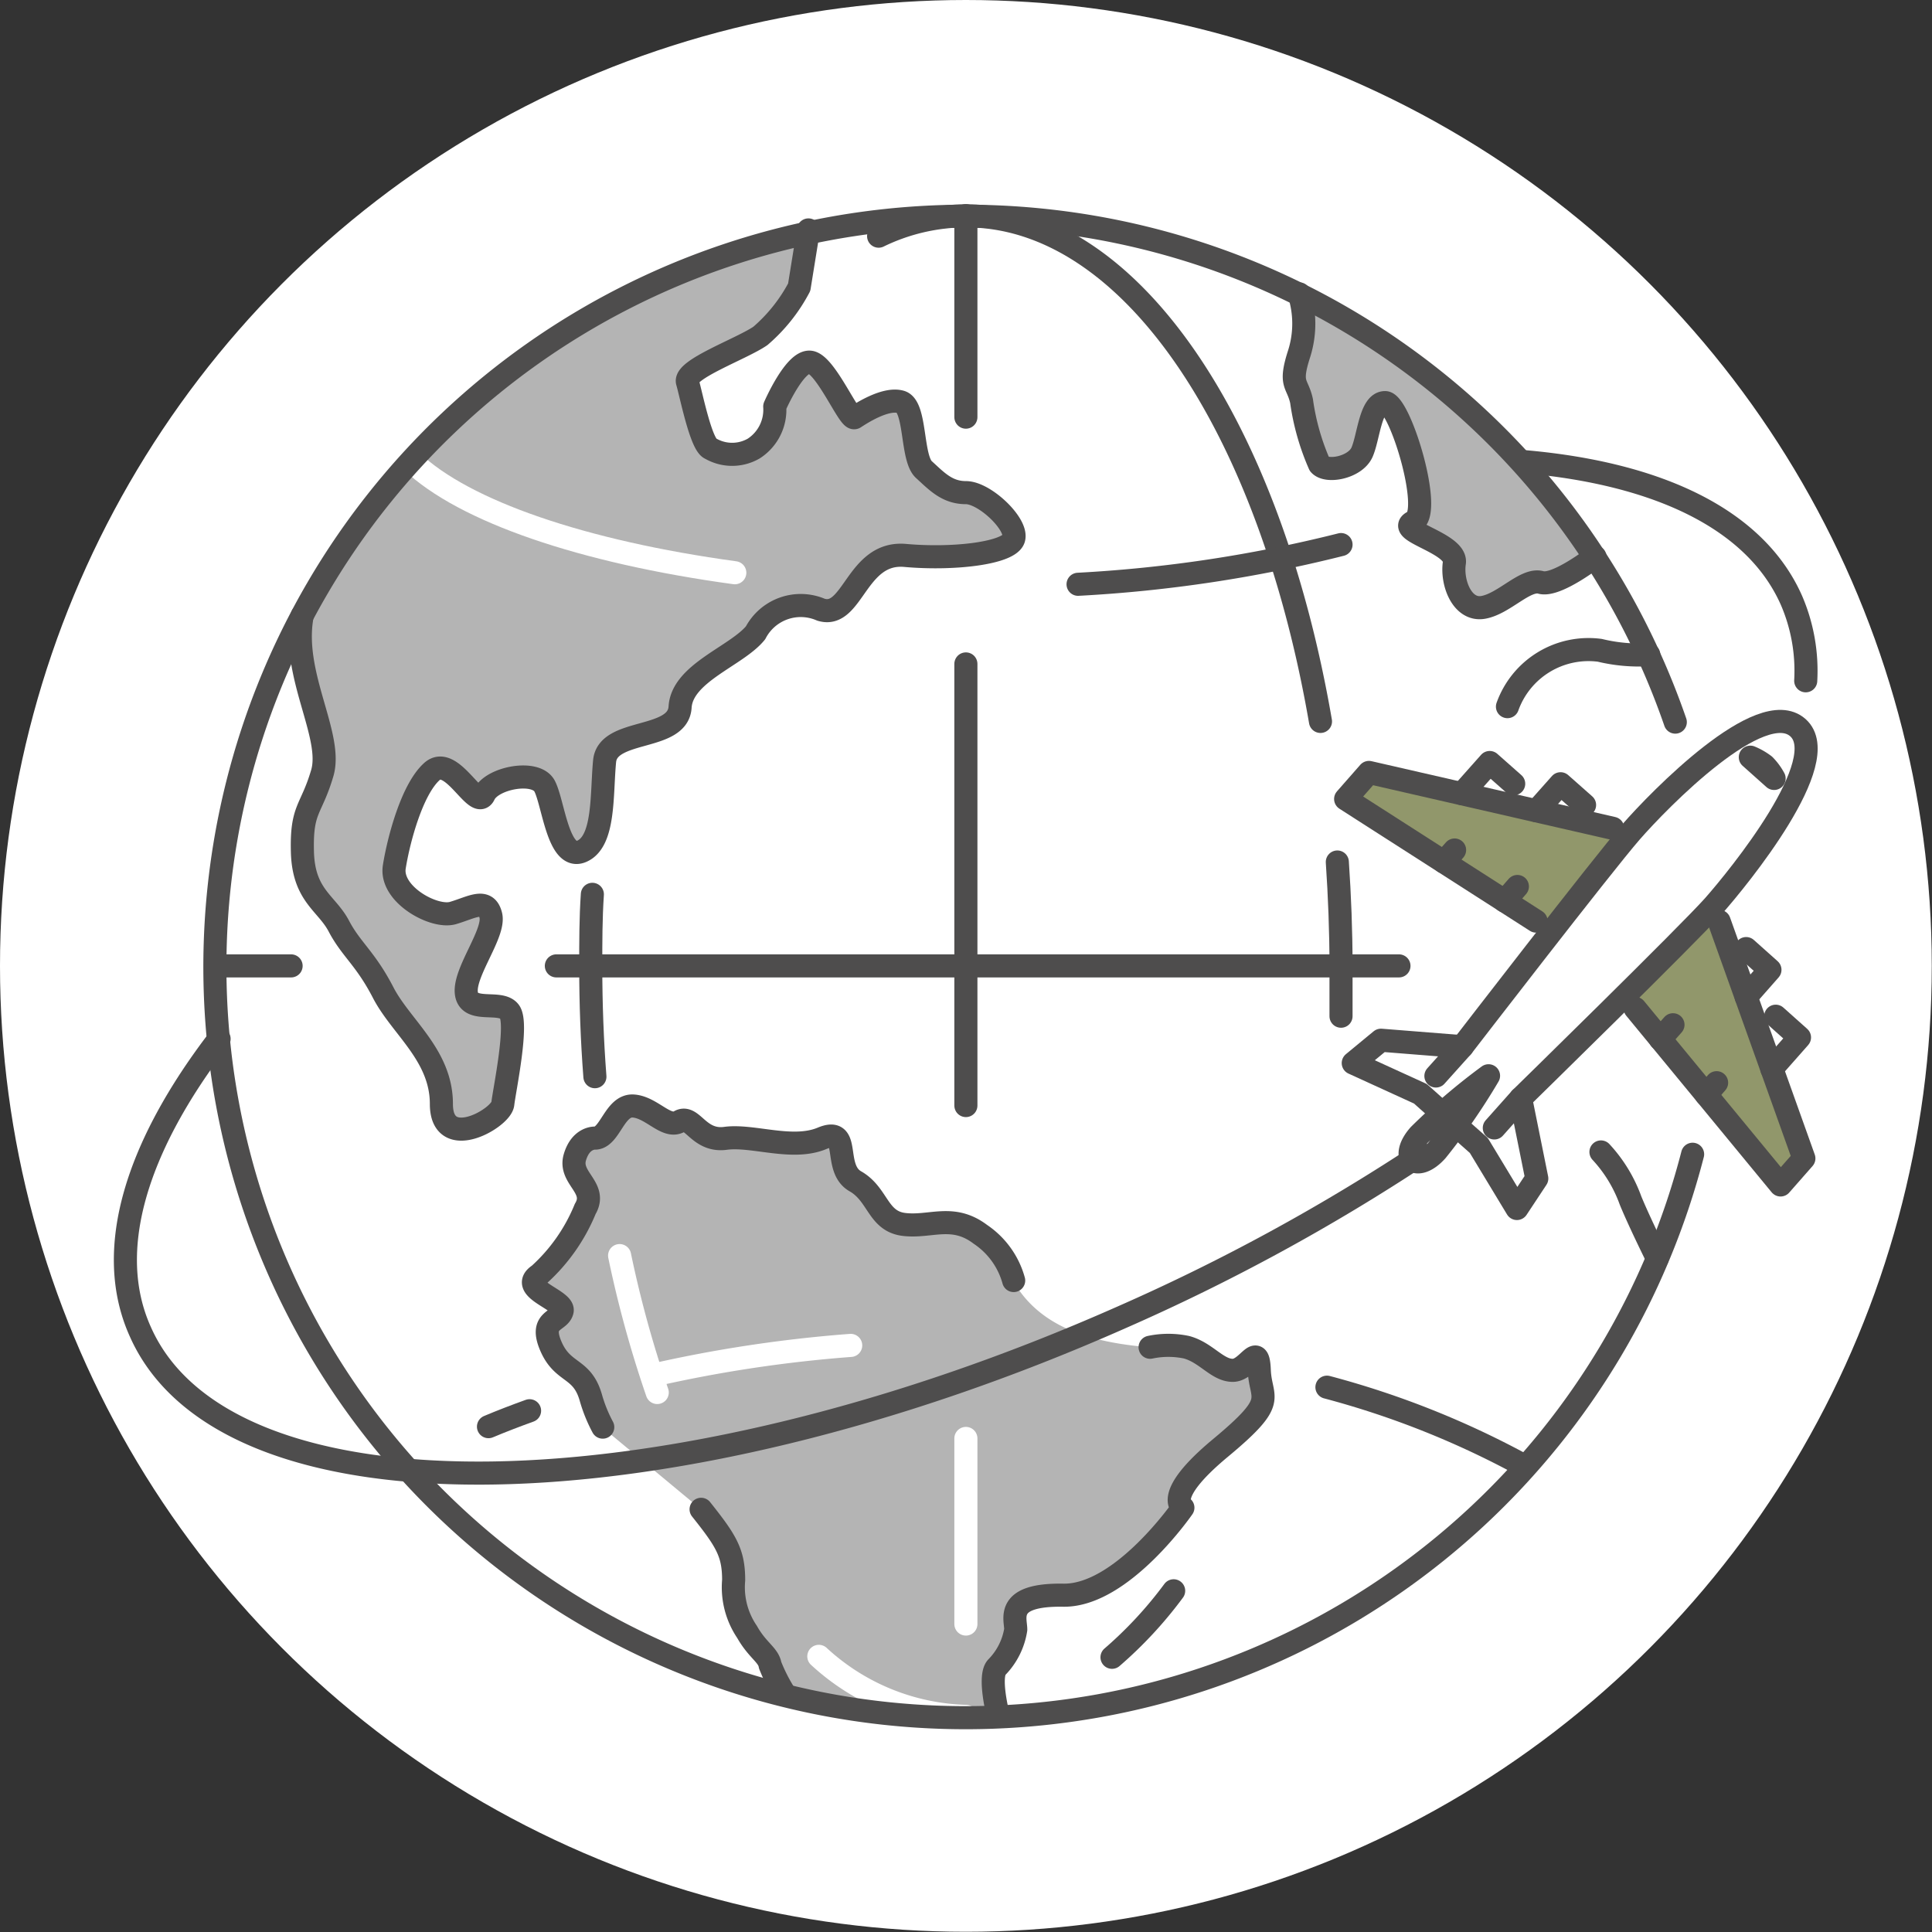 <?xml version="1.0" encoding="UTF-8"?> <svg xmlns="http://www.w3.org/2000/svg" viewBox="0 0 83.69 83.69"><rect x="0" y="0" width="83.69" height="83.69" fill="#333333" stroke="none"/><defs><style>.cls-1{fill:#fff;}.cls-2{fill:#91976b;}.cls-3{fill:#b4b4b4;}.cls-4,.cls-5{fill:none;stroke-linecap:round;stroke-linejoin:round;}.cls-4{stroke:#4e4d4d;}.cls-5{stroke:#fff;}</style></defs><title>vliegtuig2</title><g id="Laag_2" data-name="Laag 2"><g id="Laag_1-2" data-name="Laag 1"><circle class="cls-1" cx="41.84" cy="41.84" r="41.84"></circle><polygon class="cls-2" points="70.64 36.04 67.21 40.33 58.29 34.61 59.3 33.46 70.64 36.04"></polygon><polygon class="cls-2" points="78.14 50.18 77.13 51.33 70.38 43.14 74.24 39.23 78.14 50.18"></polygon><polygon class="cls-3" points="69.09 24.12 69.09 24.13 69.09 24.13 69.09 24.12"></polygon><path class="cls-3" d="M56.31,12.73h0a4.32,4.32,0,0,1,0,2.58c-.45,1.39-.08,1.24.1,2.06a10.36,10.36,0,0,0,.78,2.75c.32.37,1.58.13,1.84-.53s.33-2.15,1-2.15,2.1,4.73,1.23,5.16,1.92.91,1.78,1.78.37,2.09,1.24,1.94,1.83-1.27,2.5-1.08,2.34-1.11,2.34-1.11h0A32.67,32.67,0,0,0,56.31,12.73Z"></path><path class="cls-3" d="M21,34.36c.33-.72,2.24-1.09,2.62-.37s.59,3.25,1.6,2.83.86-2.47,1-3.91,3.18-.86,3.27-2.34,2.45-2.21,3.27-3.22a2.21,2.21,0,0,1,2.83-1c1.39.43,1.53-2.54,3.65-2.35s4.51-.1,4.7-.72-1.25-2-2.07-2-1.27-.5-1.82-1-.33-2.73-1-2.93-1.77.53-2,.68-1.25-2.31-1.92-2.4-1.54,1.92-1.54,1.92a2,2,0,0,1-.91,1.82,1.87,1.87,0,0,1-1.87,0c-.41-.15-.84-2.33-1-2.88s2.35-1.44,3.16-2a7.21,7.21,0,0,0,1.68-2.11l.4-2.48h0a32.57,32.57,0,0,0-22,16.61v0c-.48,2.54,1.35,5.19.87,6.82S13.05,35,13.1,36.9s1.05,2.21,1.58,3.22S15.83,41.51,16.6,43s2.52,2.71,2.52,4.82,2.59.62,2.66,0,.68-3.48.29-4-1.77.1-1.87-.81,1.25-2.59,1.06-3.36-.82-.34-1.64-.1-2.73-.81-2.54-2,.77-3.36,1.63-4.13S20.63,35.08,21,34.36Z"></path><path class="cls-3" d="M53.36,59.36c-.67,0-1.15-.77-2-1a3.77,3.77,0,0,0-1.57,0c-2.56-.21-4.77-.87-5.91-2.89a3.54,3.54,0,0,0-1.44-2c-1.2-.91-2.16-.29-3.31-.43s-1.11-1.3-2.11-1.87-.15-2.4-1.44-1.86-3-.16-4.18,0-1.44-1.06-2-.73-1.2-.62-2-.67-1,1.35-1.63,1.39c0,0-.64-.06-.9.84s1,1.31.45,2.23a7.83,7.83,0,0,1-2,2.85c-.93.61,1.12,1.09,1,1.57s-1,.35-.48,1.54,1.34.89,1.72,2.2a6.39,6.39,0,0,0,.52,1.29l4.31,3.58c1.09,1.37,1.41,1.88,1.41,3.07a3.44,3.44,0,0,0,.58,2.24c.45.8.93,1,1,1.44A7.54,7.54,0,0,0,34,73.39h0a32.44,32.44,0,0,0,7.81,1c.47,0,.93,0,1.4,0,0,0-.44-1.7-.06-2.09A3,3,0,0,0,44,70.59c0-.48-.48-1.53,2.06-1.49s5.18-3.79,5.18-3.79-.91-.48,1.63-2.59,1.73-2.06,1.68-3.36S54,59.36,53.36,59.36Z"></path><path class="cls-4" d="M69.35,49.9A6.17,6.17,0,0,1,70.63,52c.38.93,1.16,2.5,1.16,2.5"></path><path class="cls-4" d="M71.42,28.36a7.18,7.18,0,0,1-2.12-.19,3.73,3.73,0,0,0-4,2.44"></path><path class="cls-4" d="M30.37,65.38c1.09,1.37,1.41,1.88,1.41,3.07a3.44,3.44,0,0,0,.58,2.24c.45.8.93,1,1,1.44A7.54,7.54,0,0,0,34,73.39"></path><path class="cls-4" d="M43.91,55.47a3.54,3.54,0,0,0-1.44-2c-1.2-.91-2.16-.29-3.31-.43s-1.11-1.3-2.11-1.87-.15-2.4-1.44-1.86-3-.16-4.18,0-1.44-1.06-2-.73-1.2-.62-2-.67-1,1.35-1.63,1.39c0,0-.64-.06-.9.84s1,1.31.45,2.23a7.83,7.83,0,0,1-2,2.85c-.93.61,1.12,1.09,1,1.57s-1,.35-.48,1.54,1.34.89,1.72,2.2a6.39,6.39,0,0,0,.52,1.29"></path><path class="cls-4" d="M43.24,74.31s-.44-1.7-.06-2.09A3,3,0,0,0,44,70.59c0-.48-.48-1.53,2.06-1.49s5.18-3.79,5.18-3.79-.91-.48,1.63-2.59,1.73-2.06,1.68-3.36-.48,0-1.15,0-1.15-.77-2-1a3.82,3.82,0,0,0-1.58,0"></path><path class="cls-4" d="M13.09,26.67c-.48,2.54,1.35,5.19.87,6.82S13.05,35,13.1,36.9s1.05,2.21,1.58,3.22S15.83,41.51,16.6,43s2.52,2.71,2.52,4.82,2.59.62,2.66,0,.68-3.48.29-4-1.77.1-1.87-.81,1.25-2.59,1.06-3.36-.82-.34-1.64-.1-2.73-.81-2.54-2,.77-3.36,1.63-4.13,1.92,1.73,2.26,1,2.24-1.09,2.62-.37.59,3.25,1.6,2.83.86-2.47,1-3.91,3.18-.86,3.27-2.34,2.45-2.21,3.27-3.22a2.21,2.21,0,0,1,2.83-1c1.39.43,1.53-2.54,3.65-2.35s4.51-.1,4.7-.72-1.25-2-2.07-2-1.27-.5-1.82-1-.33-2.73-1-2.93-1.77.53-2,.68-1.25-2.31-1.92-2.4-1.54,1.92-1.54,1.92a2,2,0,0,1-.91,1.82,1.87,1.87,0,0,1-1.87,0c-.41-.15-.84-2.33-1-2.88s2.35-1.44,3.16-2a7.21,7.21,0,0,0,1.68-2.11l.4-2.48"></path><path class="cls-4" d="M69.09,24.12h0s-1.67,1.3-2.34,1.11-1.59.92-2.5,1.08S62.87,25.24,63,24.38,60.37,23,61.23,22.6s-.59-5.16-1.23-5.16-.71,1.49-1,2.15-1.52.9-1.84.53a10.36,10.36,0,0,1-.78-2.75c-.18-.82-.55-.67-.1-2.06a4.32,4.32,0,0,0,0-2.58"></path><line class="cls-5" x1="41.84" y1="62.31" x2="41.84" y2="70.35"></line><line class="cls-4" x1="41.84" y1="28.76" x2="41.84" y2="47.89"></line><line class="cls-4" x1="41.84" y1="9.34" x2="41.84" y2="18.07"></line><line class="cls-4" x1="12.61" y1="41.84" x2="9.34" y2="41.84"></line><line class="cls-4" x1="60.6" y1="41.84" x2="24.1" y2="41.84"></line><path class="cls-5" d="M28.24,59.58a58.37,58.37,0,0,1,8.61-1.3"></path><path class="cls-4" d="M21.16,61.8c.57-.24,1.17-.47,1.78-.69"></path><path class="cls-4" d="M57.48,60.09a38.29,38.29,0,0,1,8.57,3.42"></path><polyline class="cls-4" points="75.64 41.09 76.67 42.01 75.64 43.18"></polyline><polyline class="cls-4" points="76.92 44.02 77.95 44.94 76.75 46.3"></polyline><polyline class="cls-4" points="70.83 43.68 77.13 51.33 78.14 50.18 74.47 39.91"></polyline><line class="cls-4" x1="72.47" y1="44.39" x2="71.92" y2="45.01"></line><line class="cls-4" x1="73.91" y1="47.42" x2="74.36" y2="46.9"></line><polyline class="cls-4" points="68.64 34.87 67.6 33.95 66.56 35.12"></polyline><polyline class="cls-4" points="65.57 33.95 64.53 33.03 63.33 34.38"></polyline><polyline class="cls-4" points="66.54 39.9 58.29 34.61 59.3 33.46 69.86 35.88"></polyline><line class="cls-4" x1="65.73" y1="38.4" x2="65.18" y2="39.03"></line><line class="cls-4" x1="62.55" y1="37.34" x2="63.01" y2="36.82"></line><polyline class="cls-4" points="65.87 47.58 66.57 51.05 65.71 52.35 64.06 49.62 63.1 48.77"></polyline><polyline class="cls-4" points="62.48 48.23 61.53 47.38 58.62 46.05 59.82 45.06 63.34 45.34"></polyline><path class="cls-4" d="M75.82,32.8a2.74,2.74,0,0,1,.61.35,2.48,2.48,0,0,1,.42.57Z"></path><path class="cls-4" d="M64.48,46.6a27.45,27.45,0,0,0-3,2.56c-.89,1-.13,1.68.76.68A27,27,0,0,0,64.48,46.6Z"></path><path class="cls-4" d="M64.73,48.86l1.14-1.28s7.31-7.15,8.37-8.35,5.23-6.3,3.64-7.71-6,3.11-7.23,4.52-7.31,9.3-7.31,9.3L62.2,46.61"></path><path class="cls-4" d="M9.49,45c-3.59,4.68-5,9.17-3.41,12.69,3.72,8.4,22.75,8.12,42.49-.62a86.91,86.91,0,0,0,13-7.08"></path><path class="cls-4" d="M78.22,29.49A7.7,7.7,0,0,0,77.6,26c-1.55-3.5-5.75-5.49-11.55-6"></path><path class="cls-4" d="M25.77,46.64c-.12-1.56-.18-3.17-.18-4.79,0-1.05,0-2.08.07-3.11"></path><path class="cls-5" d="M28.47,60.32a48.68,48.68,0,0,1-1.63-5.93"></path><path class="cls-5" d="M41.84,74.35a9.79,9.79,0,0,1-6.37-2.6"></path><path class="cls-4" d="M50.84,68.91a17.71,17.71,0,0,1-2.67,2.88"></path><path class="cls-4" d="M57.93,37.34c.1,1.47.16,3,.16,4.51,0,.73,0,1.45,0,2.17"></path><path class="cls-4" d="M38.06,10.23a8.69,8.69,0,0,1,3.78-.88C49,9.35,55,18.5,57.2,31.25"></path><path class="cls-5" d="M31.83,24.81c-6.58-.9-11.73-2.66-14-4.83"></path><path class="cls-4" d="M58.09,23.59A59.54,59.54,0,0,1,46.7,25.31"></path><path class="cls-4" d="M73.32,50a32.52,32.52,0,1,1-.75-18.72"></path></g></g></svg> 